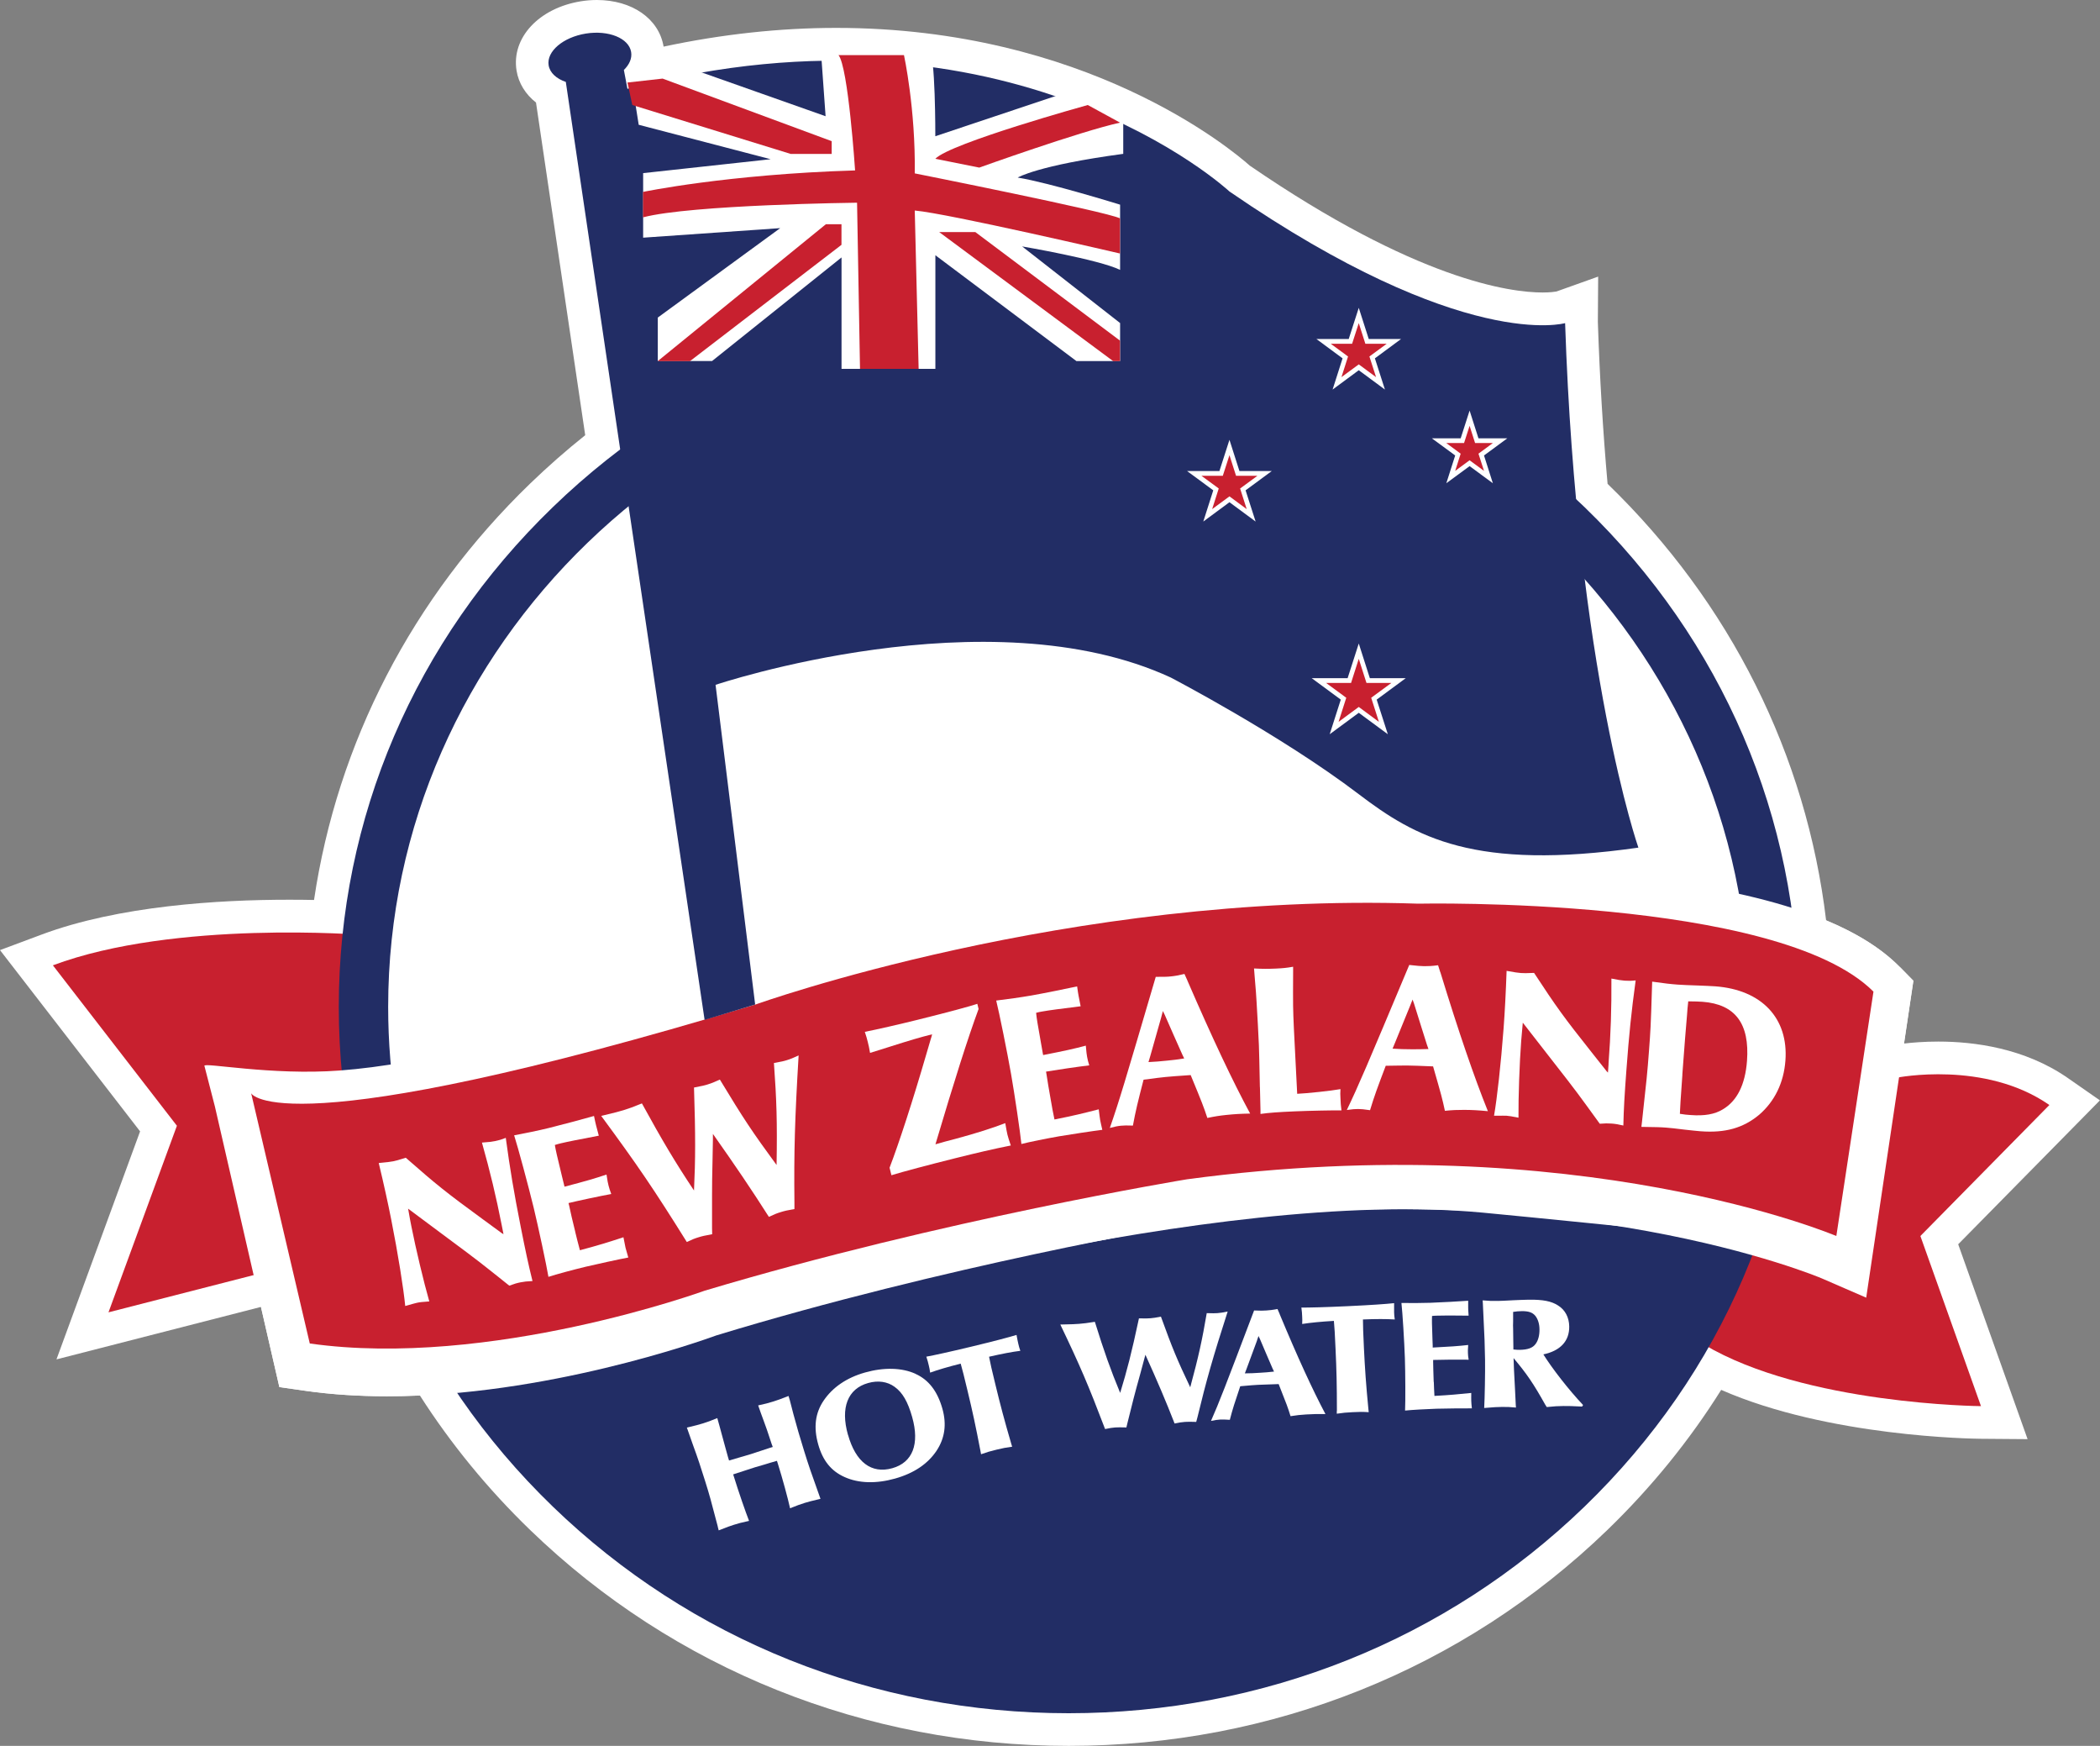 <?xml version="1.0" encoding="UTF-8"?>
<svg data-bbox="0 0 341.05 283.46" viewBox="0 0 341.05 283.46" xmlns="http://www.w3.org/2000/svg" data-type="color">
    <rect x="0" y="0" width="341.05" height="283.46" fill="#808080" stroke="none"/>
    <g>
        <path d="m341.04 178.66-5.17-3.6c-7.05-4.92-15.35-5.95-21.07-5.95-2.29 0-4.22.16-5.59.32l1.52-10.19-2.17-2.21c-2.88-2.93-6.86-5.46-11.99-7.6-3.2-26.77-15.51-51.54-35.49-70.87-.75-8.47-1.28-17.29-1.58-26.28l.05-7.37-6.78 2.42c-.23.04-.98.16-2.24.16-5.28 0-20.46-2.01-47.55-20.59-3.12-2.76-26.66-22.37-67.18-22.37-9.14 0-18.54 1.02-28.03 3.04C107.02 3.04 102.66 0 96.92 0c-.85 0-1.73.07-2.59.21-6.81 1.1-11.3 5.93-10.44 11.25.33 2.05 1.46 3.86 3.16 5.19l7.99 54.01c-3.1 2.47-6.09 5.1-8.93 7.84C66.92 97.04 54.79 120.6 51 146.12c-1.25-.03-2.61-.04-4.07-.04-11.42 0-27.66.98-40.18 5.66L0 154.26l22.75 29.43-13.58 37.02 33.21-8.52 2.99 13.01 4.12.59c4.39.63 8.89.9 13.37.9 1.78 0 3.56-.04 5.33-.12 5.02 7.84 11.01 15.17 17.92 21.85 23.38 22.59 54.44 35.04 87.46 35.04s64.08-12.44 87.46-35.04c7.18-6.94 13.37-14.58 18.5-22.76 17.43 7.65 41.06 7.93 42.16 7.94l7.6.06-11.27-31.64 23.03-23.38v.02Z" fill="#ffffff" data-color="1"/>
        <path d="M308.07 174.97s14.28-2.86 24.76 4.44l-20.95 21.27 9.84 27.62s-28.58-.22-44.99-10l6.9-16.94 19.43 7.98 5.01-34.37Z" fill="#c8202f" data-color="2"/>
        <path d="M59.03 151.8s-30.62-2.48-50.44 4.93l20.14 26.05-11.11 30.29 24.76-6.35-8.89-33.65s16.36 5.4 25.71 1.9l-.17-23.17Z" fill="#c8202f" data-color="2"/>
        <path d="M257.33 82.33c-22.38-21.63-52.13-33.54-83.77-33.54S112.17 60.7 89.79 82.33C67.37 104 55.02 132.81 55.02 163.48s12.35 59.48 34.77 81.14c22.38 21.63 52.13 33.54 83.77 33.54s61.39-11.91 83.77-33.54c22.42-21.67 34.77-50.48 34.77-81.14S279.75 104 257.33 82.33Zm-83.78-25.51c60.93 0 110.5 47.84 110.5 106.65 0 13.02-2.43 25.49-6.88 37.04-9.18-.93-28.84-2.92-36.4-3.63-44.12-4.13-113.96 16.51-113.96 16.51l-43.65 11.37c-12.67-17.35-20.12-38.49-20.12-61.28 0-58.81 49.57-106.65 110.5-106.65h.01Z" fill="#222d65" data-color="3"/>
        <path d="M308.56 157.03c-7.58-7.73-22.79-12.64-46.51-15.02-15.94-1.6-29.91-1.4-31.7-1.37-56.19-1.89-105.87 15.67-109.59 17.02-35.47 10.93-52.16 15.13-65.59 16.15-11.1.84-22.28-1.39-21.97-.75l1.7 6.59 10.47 45.56 4.12.59c4.39.63 8.89.9 13.37.9 25.7 0 50.89-8.94 53.5-9.89 36.91-11.26 75.29-17.86 77.35-18.21 61.08-8.35 101.77 8.79 102.16 8.96l7.21 3.13 7.67-51.46-2.17-2.21h-.02Z" fill="#ffffff" data-color="1"/>
        <path d="M122.65 163.11s50.9-18.3 107.65-16.39c0 0 58.41-1.27 73.96 14.28l-6.03 39.68s-41.7-17.78-105.45-9.21c0 0-39.71 6.52-78.35 18.09 0 0-34.92 12.7-64.12 8.57l-9.52-40.63s4.4 9.01 81.86-14.4" fill="#c8202f" data-color="2"/>
        <path d="M254.19 52.46s-16.44 4.82-54.52-21.37c0 0-35.55-33.09-97.77-16.67l-.58-3.06c.89-.87 1.35-1.89 1.18-2.91-.36-2.25-3.66-3.59-7.36-3-3.7.6-6.4 2.9-6.04 5.15.2 1.23 1.27 2.18 2.79 2.7l22.54 152.29 8.21-2.5-6.43-51.9s44.28-14.88 73.92-1.19c0 0 17.92 9.34 30.52 18.93 9.2 7 18.76 12.5 45.43 8.69 0 0-10-28.57-11.9-85.17Z" fill="#222d65" data-color="3"/>
        <path d="m133.37 8.95.71 9.92-22.02-7.78-9.52 1.67 1.19 7.5 21.43 5.59-20.71 2.26v10.48l22.26-1.55-19.88 14.52v7.06h8.81l21.03-16.82v18.09h15.24V41.44l22.9 17.18h7.1v-6.17L166 40.01s12.54 2.14 15.91 3.81V33.23s-11.51-3.57-16.63-4.4c0 0 3.21-1.98 17.14-3.85v-6.11l-8.93-3.97-21.59 7.22s.04-13.65-1.03-14.13l-16.43-1.07-1.07 2.02Z" fill="#ffffff" data-color="1"/>
        <path d="M81.5 199c-.95-4.83-1.92-8.84-3.23-13.49 1.09-.07 1.61-.14 2.16-.25.58-.12.99-.23 1.71-.52.69 5.1 1.31 8.78 2.44 14.51.76 3.84 1.24 6.09 1.9 8.74-.92.04-1.4.1-1.95.21s-1.02.24-1.82.54c-4.65-3.71-4.91-3.94-10.04-7.74-4.3-3.21-4.64-3.46-6.39-4.76.29 1.65.34 1.93.54 2.92.69 3.49 1.99 8.97 2.9 12.14-1.19.09-1.47.11-1.95.21-.1.02-.75.18-1.96.53-.27-2.83-1.16-8.42-2.28-14.07-.51-2.6-1.22-5.81-2.02-9.14 1.43-.14 1.82-.18 2.33-.28.48-.09.85-.2 2.06-.58 4.96 4.36 6.6 5.67 12.43 9.93l2.87 2.1c.17.14.38.28.57.38l-.27-1.37Z" fill="#ffffff" data-color="1"/>
        <path d="M93.42 200.01c.2.81.47 1.93.76 2.98 3.07-.82 4.51-1.27 7.07-2.11.18.89.24 1.27.34 1.71.12.47.24.84.45 1.58-1.2.22-5.57 1.17-6.93 1.5-1.87.45-4.84 1.24-6.04 1.64-.3-1.83-1.67-8.22-2.4-11.24-.85-3.5-2.55-9.8-3.17-11.74 1.99-.38 3.81-.74 5.64-1.19 1.8-.44 6.12-1.59 7.33-1.95.17.86.25 1.16.34 1.54.06.24.09.37.44 1.66-3.5.67-4.95.95-6.13 1.23-.41.1-.61.15-1.01.28.18 1.03.3 1.54 1.14 5.01l.34 1.39.09.37c3.48-.91 4.96-1.34 6.82-1.97.17 1.14.23 1.38.33 1.79.12.47.22.77.44 1.37-1.82.33-5.65 1.15-6.94 1.47l.11.44.4 1.81.59 2.44Z" fill="#ffffff" data-color="1"/>
        <path d="M115.65 200.39c-1.18.21-1.65.32-2.19.49-.6.18-1.06.36-1.92.77-5.44-8.71-7.97-12.42-13.9-20.47 2.45-.6 2.82-.68 3.62-.93.87-.27 1.56-.51 2.99-1.1 3.31 6.04 5.41 9.56 8.46 14.14.24-5.08.25-8.95 0-16.72 1.28-.24 1.75-.35 2.25-.51.53-.16.99-.34 1.95-.78 3.84 6.35 5.27 8.5 9.21 13.87.12-7.01 0-10.63-.43-16.56 1.18-.21 1.62-.31 2.09-.46.53-.16.99-.34 1.92-.77-.62 10.38-.77 15.61-.68 23.91v1.03c-1.12.19-1.63.31-2.2.49-.63.19-1.09.37-1.95.78-2.82-4.43-5.42-8.27-9.09-13.47v.92l-.06 3.3c-.07 2.28-.07 4.18-.08 5.69v5.4l.02.98h-.01Z" fill="#ffffff" data-color="1"/>
        <path d="M158.93 163.81c-1.74 4.72-3.94 11.64-7.01 21.98 1.48-.41 1.71-.5 3.27-.89 3.41-.92 6.04-1.76 8.07-2.55.16.93.24 1.38.35 1.86.13.51.26.91.55 1.77-2.98.6-5.5 1.19-8.99 2.06-4.37 1.09-8.62 2.22-10.4 2.77l-.3-1.22c1.53-3.98 3.77-10.87 5.96-18.4l.74-2.52c.07-.16.14-.47.21-.74-1.9.47-3.54.95-7.24 2.13-.47.15-1.24.38-2.84.89-.13-.83-.24-1.24-.37-1.78-.13-.51-.23-.91-.48-1.64 1.96-.38 5.6-1.22 8.55-1.95 5.19-1.29 8.66-2.23 9.72-2.6l.21.85v-.02Z" fill="#ffffff" data-color="1"/>
        <path d="M170.68 178.74c.14.83.34 1.96.57 3.02 3.12-.62 4.58-.98 7.19-1.65.12.9.15 1.28.23 1.73.08.48.19.85.35 1.6-1.22.14-5.64.81-7.01 1.05-1.89.33-4.91.93-6.13 1.25-.18-1.85-1.14-8.31-1.68-11.37-.62-3.54-1.92-9.94-2.41-11.92 2.01-.25 3.85-.5 5.71-.82 1.82-.32 6.21-1.2 7.43-1.48.12.87.17 1.18.24 1.55.04.24.07.38.33 1.68-3.54.44-5 .63-6.2.84-.41.07-.62.11-1.03.22.11 1.04.2 1.56.82 5.07l.25 1.41.07.38c3.53-.69 5.03-1.02 6.93-1.53.1 1.15.14 1.39.21 1.81.08.48.17.79.35 1.39-1.84.22-5.71.79-7.02 1.02l.08.45.29 1.83.43 2.48Z" fill="#ffffff" data-color="1"/>
        <path d="M192.85 159.23c4.05 9.35 7.36 16.35 10.18 21.57-1.68.03-2.55.09-3.84.22-1.15.12-1.8.22-3.11.49-.66-1.97-.8-2.34-2.71-6.96-2.2.15-3.14.22-4.08.31-.83.09-1.42.15-3.57.44-.93 3.61-1.28 5.01-1.73 7.45-1.02-.04-1.48-.02-1.93.02-.52.05-.93.13-1.82.36 1.47-4.19 2.41-7.34 7.46-24.53 1.3 0 1.86 0 2.45-.07.69-.07 1.21-.16 2.21-.4l.5 1.11Zm-4.24 5.87-.9 3.18-.9 3.18-.29.98c1.19-.05 1.81-.12 3.06-.24.97-.1 1.6-.16 2.74-.35l-.31-.64-1.42-3.19-1.42-3.23-.31-.64-.25.94Z" fill="#ffffff" data-color="1"/>
        <path d="M204.61 176.5c-.07-3.59-.12-5.86-.16-6.81-.04-.98-.27-5.48-.38-7.08-.03-.65-.13-2.06-.32-4.22-.05-.47-.08-.85-.09-1.15 1.4.08 2.31.07 3.5.02 1.15-.05 1.78-.11 2.85-.3v.7c-.03 5.91-.02 6.01.12 9.26l.54 10.67c1.6-.07 5.57-.49 7.03-.76-.05.56-.03.91 0 1.5.03.73.05 1.19.16 1.95-1.08-.02-5.1.05-7.61.16-2.55.11-4.15.22-5.54.42v-.59l-.09-3.77Z" fill="#ffffff" data-color="1"/>
        <path d="M233.92 157.84c2.98 9.74 5.5 17.06 7.72 22.57-1.68-.16-2.55-.2-3.84-.21-1.15 0-1.82.02-3.14.15-.44-2.03-.54-2.42-1.92-7.21-2.2-.09-3.14-.13-4.09-.14-.84 0-1.43 0-3.6.04-1.32 3.48-1.83 4.84-2.55 7.21-1.01-.15-1.47-.19-1.92-.19-.52 0-.94.03-1.85.16 1.92-4 3.21-7.03 10.14-23.55 1.29.15 1.85.19 2.44.2.7 0 1.22-.02 2.24-.15l.37 1.16v-.04Zm-4.87 5.36-1.25 3.06-1.25 3.06-.39.94c1.19.08 1.82.09 3.07.1.98 0 1.61 0 2.76-.04l-.24-.67-1.05-3.33-1.05-3.36-.24-.67-.36.9Z" fill="#ffffff" data-color="1"/>
        <path d="M261.23 172.75c.37-4.91.5-9.03.47-13.87 1.07.22 1.59.29 2.15.34.59.04 1.01.04 1.79-.04-.7 5.1-1.08 8.82-1.51 14.63-.29 3.9-.43 6.2-.49 8.93-.9-.21-1.38-.28-1.94-.32-.56-.04-1.05-.04-1.89.03-3.49-4.81-3.68-5.11-7.61-10.13-3.29-4.24-3.55-4.57-4.89-6.28-.16 1.67-.18 1.95-.26 2.96-.27 3.55-.47 9.18-.44 12.47-1.17-.23-1.45-.28-1.94-.32-.1 0-.77-.02-2.03 0 .49-2.8 1.12-8.43 1.55-14.17.2-2.65.37-5.93.49-9.35 1.42.25 1.8.31 2.32.35.49.04.87.03 2.14-.02 3.62 5.52 4.85 7.23 9.34 12.88l2.21 2.79c.13.18.29.37.45.52l.1-1.39h-.01Z" fill="#ffffff" data-color="1"/>
        <path d="M268.33 159.38c2.04.29 3.02.4 4.13.48.66.05 1.81.1 3.39.15 1.12.05 1.85.07 2.72.13 7.56.56 11.9 5.2 11.39 12.06-.27 3.62-1.76 6.63-4.26 8.79-2.58 2.15-5.51 2.99-9.55 2.68-.63-.05-1.63-.16-2.54-.26-1.42-.18-2.46-.29-3.02-.33-1.04-.08-1.53-.08-4.02-.12l.1-.87c.74-6.67.87-7.95 1.13-11.44.25-3.34.29-3.83.49-10.37l.03-.91Zm4.9 15.08c-.35 4.7-.33 4.91-.41 6.38.8.13 1.14.16 1.77.2 2.23.17 3.9-.13 5.18-.91 2.34-1.37 3.66-4.03 3.95-7.87.45-6.06-1.9-9.21-7.23-9.61-.63-.05-1.19-.05-2.31-.07-.11.94-.14 1.36-.2 2.23l-.32 3.83-.23 3.03-.21 2.79h.01Z" fill="#ffffff" data-color="1"/>
        <path d="M116.57 247.84c-1.14-4.35-1.31-5-2.05-7.36-.64-2.07-1.25-3.91-1.95-5.8-.53-1.53-.87-2.49-1.02-2.9 1.33-.31 1.96-.47 2.62-.68.71-.22 1.27-.42 2.32-.86.29 1.04.39 1.36.7 2.54.3 1.15.52 1.95.61 2.24l.44 1.59.16.52c1.5-.44 2.67-.78 3.57-1.05.56-.17 1.59-.51 3.1-1.02l.43-.13c-.11-.26-.17-.46-.19-.51l-.52-1.57c-.09-.3-.36-1.08-.77-2.19-.43-1.19-.53-1.4-.89-2.48 1.12-.24 1.69-.39 2.42-.62.65-.2 1.24-.41 2.51-.91l.21.69.59 2.28c.49 1.85 1.08 3.85 1.71 5.88.74 2.39 1.11 3.47 2.68 7.85-1.47.35-1.94.47-2.56.66-.65.2-1.21.4-2.38.87-.36-1.64-1.23-4.83-1.92-7.03l-.21-.67c-.9.25-1.34.39-1.99.59-.77.21-1.31.38-1.58.46-.3.09-.84.26-1.57.51-.65.2-1.08.34-1.97.64.94 3.03 1.99 6.03 2.58 7.55-1.2.26-1.8.42-2.45.63-.62.19-1.05.35-2.48.91l-.16-.63h.01Z" fill="#ffffff" data-color="1"/>
        <path d="M148.68 223.06c2.13.96 3.56 2.8 4.37 5.66.71 2.53.4 4.77-.94 6.81-1.43 2.15-3.69 3.67-6.75 4.53s-5.92.78-8.18-.24c-2.19-.97-3.56-2.67-4.3-5.31-.78-2.76-.49-5.09.89-7.12 1.46-2.15 3.74-3.71 6.71-4.55 3.06-.86 5.97-.8 8.2.21Zm-10.96 9.89c1.25 4.45 3.8 6.38 7.19 5.43 3.31-.93 4.47-3.92 3.23-8.31-.7-2.48-1.56-3.98-2.86-4.91-1.16-.85-2.69-1.07-4.3-.61-3.31.93-4.51 4.01-3.27 8.4h.01Z" fill="#ffffff" data-color="1"/>
        <path d="M159.25 235.68c-.8-4.19-1.31-6.53-2.11-9.85-.6-2.48-.81-3.36-1.12-4.43-2.01.51-3.7 1-4.96 1.46-.06-.49-.13-.77-.22-1.17-.12-.5-.19-.8-.4-1.42 1.4-.26 3.62-.74 7.37-1.64 3.73-.9 5.92-1.48 7.28-1.89.12.63.18.99.29 1.44s.16.68.33 1.14c-1.33.16-3.06.5-5.08.96.22 1.17.4 1.92 1.04 4.56.77 3.19 1.42 5.66 2.58 9.63l.13.42c-.99.13-1.52.23-2.54.48-1.05.25-1.54.4-2.51.74l-.08-.43Z" fill="#ffffff" data-color="1"/>
        <path d="M182.95 231.76c-.97-.03-1.37-.02-1.82 0-.51.04-.9.1-1.66.26-2.72-7.14-4.04-10.23-7.27-16.97 2.05-.05 2.36-.05 3.04-.11.74-.06 1.33-.13 2.57-.33 1.52 4.88 2.54 7.75 4.11 11.54 1.11-3.63 1.84-6.43 3.05-12.1 1.06.02 1.45.02 1.88-.02.45-.04.85-.09 1.69-.26 1.88 5.19 2.62 6.97 4.76 11.47 1.37-5.05 1.94-7.69 2.68-12.04.97.03 1.34.03 1.74 0 .45-.04.85-.09 1.66-.26-2.39 7.41-3.46 11.17-4.91 17.18l-.2.74c-.91-.03-1.34-.03-1.82 0-.54.04-.93.1-1.69.26-1.42-3.64-2.78-6.83-4.74-11.16l-.18.66-.64 2.38c-.47 1.64-.82 3.02-1.11 4.1l-.98 3.91-.17.71v.02Z" fill="#ffffff" data-color="1"/>
        <path d="M207.83 213.38c2.92 7.01 5.34 12.27 7.43 16.21-1.37-.02-2.08 0-3.13.06-.94.06-1.47.11-2.54.28-.46-1.47-.56-1.75-1.93-5.21-1.79.06-2.56.08-3.32.12-.68.04-1.16.07-2.92.23-.89 2.64-1.23 3.67-1.69 5.45-.83-.05-1.2-.06-1.57-.04-.43.03-.76.07-1.49.22 1.35-3.06 2.24-5.36 7-17.93 1.06.04 1.51.04 1.99 0 .57-.03.99-.09 1.81-.24l.36.83v.02Zm-3.67 4.23-.86 2.33-.86 2.33-.27.71c.97 0 1.48-.04 2.5-.1.79-.05 1.3-.08 2.24-.19l-.23-.48-1.03-2.39-1.03-2.42-.23-.48-.24.69Z" fill="#ffffff" data-color="1"/>
        <path d="M217.12 229.09c0-4.26-.06-6.67-.22-10.07-.12-2.55-.16-3.46-.27-4.56-2.07.12-3.82.29-5.15.5.03-.49.02-.78 0-1.19-.02-.52-.04-.82-.13-1.47 1.42 0 3.69-.05 7.55-.23 3.83-.18 6.1-.34 7.51-.49v1.47c.02.46.03.7.11 1.18-1.34-.09-3.1-.09-5.17 0 0 1.19.04 1.96.16 4.67.16 3.28.33 5.83.73 9.94l.05.44c-1-.06-1.54-.06-2.59 0-1.08.05-1.59.1-2.6.25v-.44h.01Z" fill="#ffffff" data-color="1"/>
        <path d="M232.86 224.37c.02.62.05 1.47.1 2.27 2.58-.14 3.8-.26 5.98-.48 0 .67-.02.96 0 1.29 0 .36.05.64.1 1.21-.99-.02-4.63.03-5.77.06-1.56.05-4.06.19-5.08.3.07-1.37.05-6.2-.03-8.5-.09-2.66-.39-7.48-.56-8.97 1.65.02 3.15.02 4.69-.03 1.5-.05 5.13-.25 6.15-.33v1.16c0 .18 0 .28.07 1.26-2.9-.03-4.09-.04-5.09 0-.34 0-.51.02-.85.05-.03.78-.02 1.16.07 3.79l.04 1.06v.28c2.93-.15 4.18-.24 5.76-.42-.06.85-.05 1.03-.04 1.34 0 .36.05.59.12 1.05-1.51-.03-4.69 0-5.77.04v.34l.03 1.37.06 1.86h.02Z" fill="#ffffff" data-color="1"/>
        <path d="M256.93 228.37c-1.59-.08-2.22-.1-3.01-.09-.85 0-1.53.05-2.72.17l-.26-.41c-1.89-3.38-2.97-4.97-5.13-7.54.01.77.09 2.49.24 5.16l.12 2.48.03.39c-.94-.09-1.45-.11-2.27-.1-.74 0-1.25.04-2.89.17.09-1.47.17-5.89.14-7.82-.03-2.1-.11-4.31-.24-6.63l-.12-2.58-.03-.44c1.05.09 1.59.11 2.47.09.4 0 1.25-.04 2.47-.11.94-.04 1.85-.08 2.55-.09 2.27-.03 3.67.23 4.76.94 1.15.71 1.79 1.94 1.81 3.41.03 2.35-1.42 3.94-4.2 4.53 1.42 2.28 4.14 5.78 6.45 8.22l-.17.26Zm-11.15-9.27c.45.04.65.07 1.02.06 1.33-.02 2.13-.31 2.6-.97.42-.57.63-1.4.62-2.33 0-.9-.25-1.7-.69-2.24-.46-.54-1.09-.76-2.23-.74-.48 0-.79.04-1.36.12v1.52c-.02.47-.02.9 0 1.27l.02 1.6.02 1.39v.31Z" fill="#ffffff" data-color="1"/>
        <path d="M136.18 8.95h10.63s1.9 8.73 1.75 19.2c0 0 31.11 6.19 33.33 7.3v5.71s-27.93-6.51-33.33-6.98l.63 25.71h-9.52l-.48-26.98s-26.98.32-34.76 2.38v-4.13s13.65-2.86 34.44-3.49c0 0-1.11-16.82-2.7-18.73Z" fill="#c8202f" data-color="2"/>
        <path d="m151.9 25.78 7.14 1.43s16.35-5.87 22.86-7.3l-5.24-2.86s-22.31 6.17-24.76 8.73Z" fill="#c8202f" data-color="2"/>
        <path fill="#c8202f" d="m101.9 13.4 5.71-.64 27.46 10.16v2.07h-6.66l-25.72-7.94-.79-3.65z" data-color="2"/>
        <path fill="#c8202f" d="m106.82 58.63 27.3-22.22h2.54v3.34l-24.6 18.88h-5.24z" data-color="2"/>
        <path fill="#c8202f" d="M152.53 37.68h5.87l23.49 17.62v3.33h-1.11l-28.25-20.95z" data-color="2"/>
        <g>
            <g>
                <path fill="#ffffff" d="m223.29 58.18 4.25-3.14h-5.25l-1.62-5.06-1.63 5.06h-5.25l4.25 3.14-1.62 5.07 4.25-3.14 4.25 3.14-1.63-5.07z" data-color="1"/>
                <path fill="#c8202f" d="m222.4 57.88 2.81-2.07h-3.47l-1.07-3.35-1.08 3.35h-3.47l2.81 2.07-1.07 3.35 2.81-2.07 2.81 2.07-1.08-3.35z" data-color="2"/>
            </g>
            <g>
                <path fill="#ffffff" d="m241.01 73.95 3.78-2.78h-4.68l-1.44-4.51-1.45 4.51h-4.67l3.78 2.78-1.44 4.51 3.78-2.78 3.78 2.78-1.44-4.51z" data-color="1"/>
                <path fill="#c8202f" d="m240.11 73.66 2.34-1.73h-2.89l-.89-2.79-.9 2.79h-2.89l2.34 1.73-.89 2.79 2.34-1.72 2.34 1.72-.9-2.79z" data-color="2"/>
            </g>
            <g>
                <path fill="#ffffff" d="m202.29 79.61 4.25-3.13h-5.25l-1.62-5.07-1.63 5.07h-5.25l4.25 3.13-1.62 5.07 4.25-3.14 4.25 3.14-1.63-5.07z" data-color="1"/>
                <path fill="#c8202f" d="m201.4 79.31 2.81-2.06h-3.47l-1.07-3.35-1.08 3.35h-3.47l2.81 2.06-1.07 3.35 2.81-2.07 2.8 2.07-1.07-3.35z" data-color="2"/>
            </g>
            <g>
                <path fill="#ffffff" d="m223.58 113.59 4.72-3.48h-5.83l-1.8-5.63-1.81 5.63h-5.83l4.72 3.48-1.8 5.62 4.72-3.48 4.72 3.48-1.81-5.62z" data-color="1"/>
                <path fill="#c8202f" d="m222.69 113.29 3.28-2.41h-4.05l-1.25-3.91-1.25 3.91h-4.06l3.28 2.41-1.25 3.91 3.28-2.42 3.27 2.42-1.25-3.91z" data-color="2"/>
            </g>
        </g>
    </g>
</svg>
